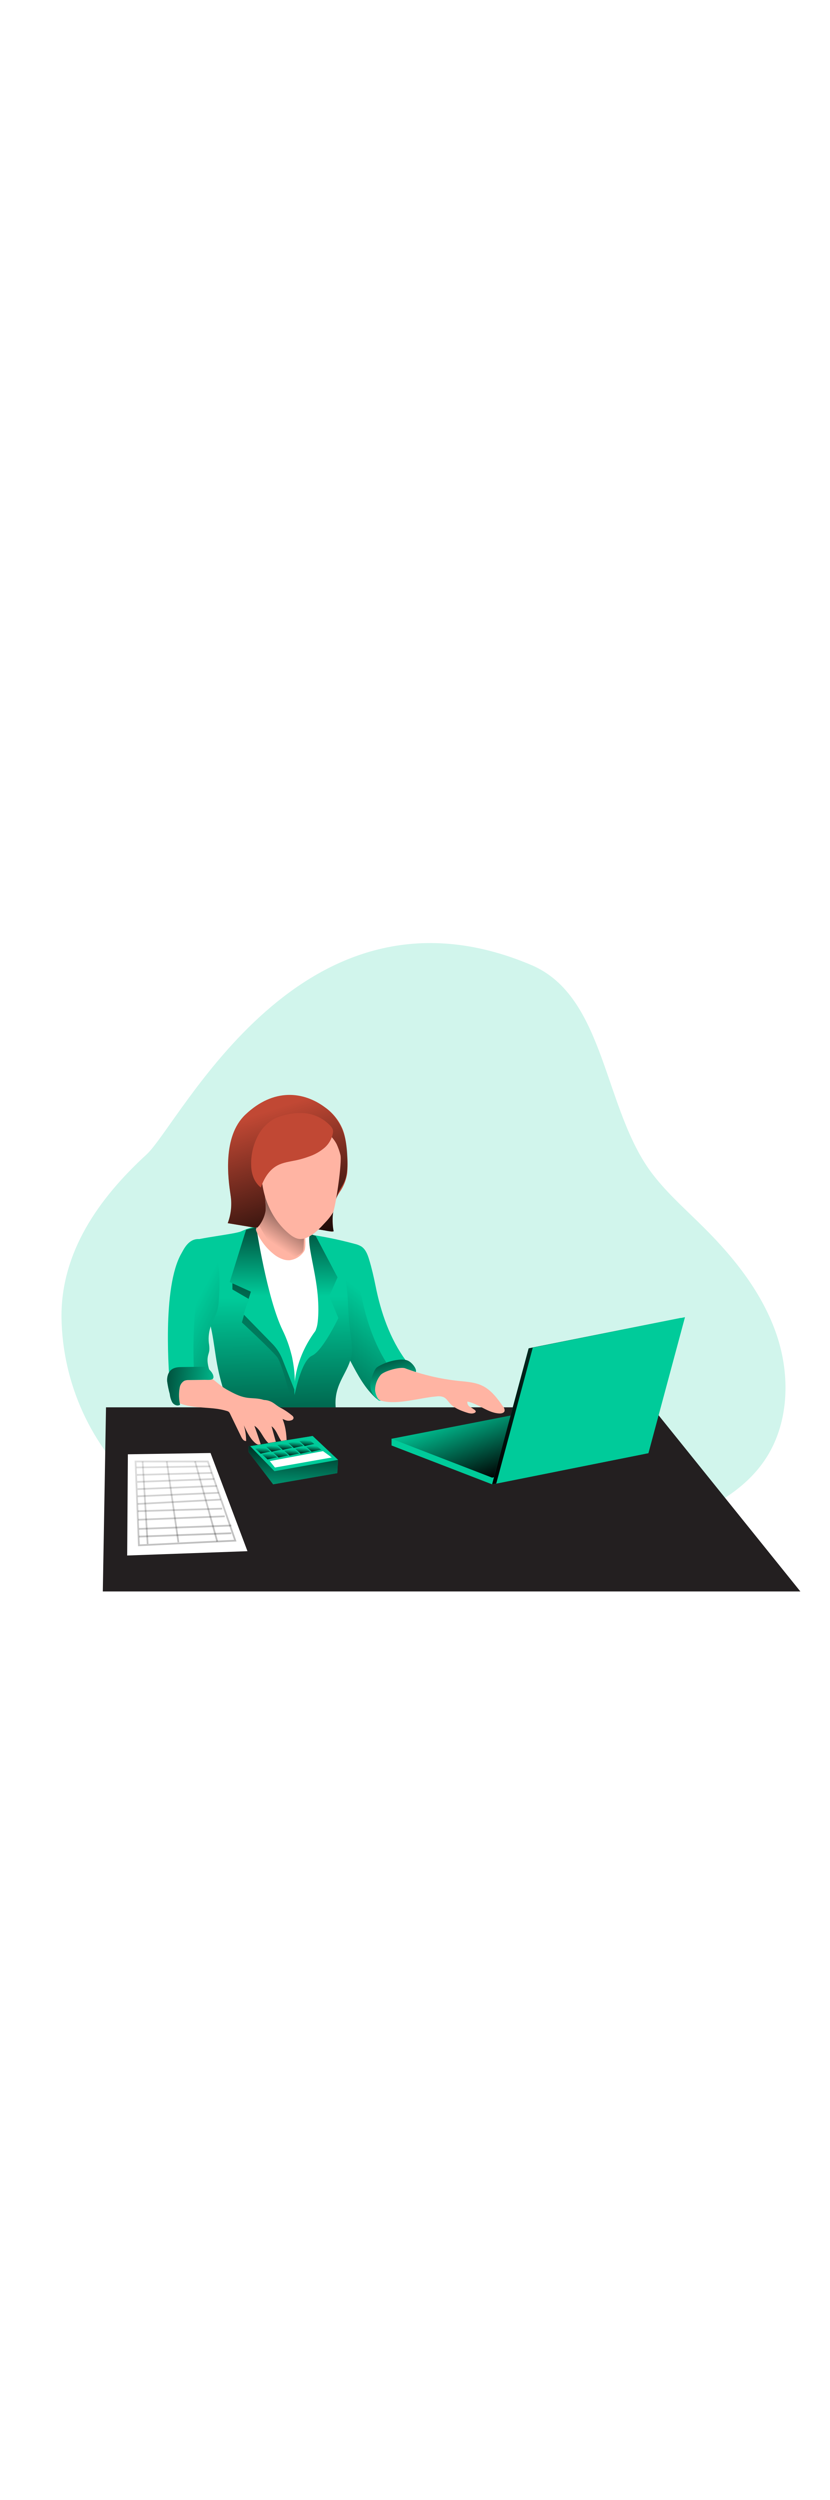 <svg id="_0374_accountant" xmlns="http://www.w3.org/2000/svg" xmlns:xlink="http://www.w3.org/1999/xlink" viewBox="0 0 500 500" data-imageid="accountant-96" imageName="Accountant" class="illustrations_image" style="width: 166px;"><defs><style>.cls-1_accountant-96{fill:url(#linear-gradient);}.cls-1_accountant-96,.cls-2_accountant-96,.cls-3_accountant-96,.cls-4_accountant-96,.cls-5_accountant-96,.cls-6_accountant-96,.cls-7_accountant-96,.cls-8_accountant-96,.cls-9_accountant-96,.cls-10_accountant-96,.cls-11_accountant-96,.cls-12_accountant-96,.cls-13_accountant-96,.cls-14_accountant-96,.cls-15_accountant-96,.cls-16_accountant-96,.cls-17_accountant-96,.cls-18_accountant-96,.cls-19_accountant-96,.cls-20_accountant-96,.cls-21_accountant-96,.cls-22_accountant-96,.cls-23_accountant-96,.cls-24_accountant-96,.cls-25_accountant-96,.cls-26_accountant-96,.cls-27_accountant-96,.cls-28_accountant-96,.cls-29_accountant-96,.cls-30_accountant-96,.cls-31_accountant-96,.cls-32_accountant-96,.cls-33_accountant-96,.cls-34_accountant-96,.cls-35_accountant-96,.cls-36_accountant-96,.cls-37_accountant-96,.cls-38_accountant-96,.cls-39_accountant-96,.cls-40_accountant-96,.cls-41_accountant-96,.cls-42_accountant-96,.cls-43_accountant-96,.cls-44_accountant-96{stroke-width:0px;}.cls-2_accountant-96{isolation:isolate;opacity:.18;}.cls-2_accountant-96,.cls-44_accountant-96{fill:#68e1fd;}.cls-3_accountant-96{fill:url(#linear-gradient-38-accountant-96);}.cls-4_accountant-96{fill:url(#linear-gradient-33-accountant-96);}.cls-5_accountant-96{fill:url(#linear-gradient-29-accountant-96);}.cls-6_accountant-96{fill:url(#linear-gradient-32-accountant-96);}.cls-7_accountant-96{fill:url(#linear-gradient-30-accountant-96);}.cls-8_accountant-96{fill:url(#linear-gradient-31-accountant-96);}.cls-9_accountant-96{fill:url(#linear-gradient-36-accountant-96);}.cls-10_accountant-96{fill:url(#linear-gradient-34-accountant-96);}.cls-11_accountant-96{fill:url(#linear-gradient-37-accountant-96);}.cls-12_accountant-96{fill:url(#linear-gradient-35-accountant-96);}.cls-13_accountant-96{fill:url(#linear-gradient-28-accountant-96);}.cls-14_accountant-96{fill:url(#linear-gradient-25-accountant-96);}.cls-15_accountant-96{fill:url(#linear-gradient-11-accountant-96);}.cls-16_accountant-96{fill:url(#linear-gradient-12-accountant-96);}.cls-17_accountant-96{fill:url(#linear-gradient-13-accountant-96);}.cls-18_accountant-96{fill:url(#linear-gradient-10-accountant-96);}.cls-19_accountant-96{fill:url(#linear-gradient-17-accountant-96);}.cls-20_accountant-96{fill:url(#linear-gradient-16-accountant-96);}.cls-21_accountant-96{fill:url(#linear-gradient-19-accountant-96);}.cls-22_accountant-96{fill:url(#linear-gradient-15-accountant-96);}.cls-23_accountant-96{fill:url(#linear-gradient-23-accountant-96);}.cls-24_accountant-96{fill:url(#linear-gradient-21-accountant-96);}.cls-25_accountant-96{fill:url(#linear-gradient-18-accountant-96);}.cls-26_accountant-96{fill:url(#linear-gradient-14-accountant-96);}.cls-27_accountant-96{fill:url(#linear-gradient-22-accountant-96);}.cls-28_accountant-96{fill:url(#linear-gradient-20-accountant-96);}.cls-29_accountant-96{fill:url(#linear-gradient-27-accountant-96);}.cls-30_accountant-96{fill:url(#linear-gradient-24-accountant-96);}.cls-31_accountant-96{fill:url(#linear-gradient-26-accountant-96);}.cls-45_accountant-96{opacity:.33;}.cls-32_accountant-96{fill:url(#linear-gradient-4-accountant-96);}.cls-33_accountant-96{fill:url(#linear-gradient-2-accountant-96);}.cls-34_accountant-96{fill:url(#linear-gradient-3-accountant-96);}.cls-35_accountant-96{fill:url(#linear-gradient-8-accountant-96);}.cls-36_accountant-96{fill:url(#linear-gradient-9-accountant-96);}.cls-37_accountant-96{fill:url(#linear-gradient-7-accountant-96);}.cls-38_accountant-96{fill:url(#linear-gradient-5-accountant-96);}.cls-39_accountant-96{fill:url(#linear-gradient-6-accountant-96);}.cls-40_accountant-96{fill:#231f20;}.cls-41_accountant-96{fill:#c14834;}.cls-42_accountant-96{fill:#fff;}.cls-43_accountant-96{fill:#ffb4a3;}</style><linearGradient id="linear-gradient-accountant-96" x1="260.49" y1="307.48" x2="271.94" y2="454.38" gradientUnits="userSpaceOnUse"><stop offset="0" stop-color="#000"/><stop offset="1" stop-color="#000" stop-opacity="0"/></linearGradient><linearGradient id="linear-gradient-2-accountant-96" x1="788.41" y1="2987.1" x2="772.07" y2="3030.65" gradientTransform="translate(-471 3367.76) scale(1 -1)" xlink:href="#linear-gradient-accountant-96"/><linearGradient id="linear-gradient-3-accountant-96" x1="767.43" y1="3026.74" x2="881.15" y2="3026.74" gradientTransform="translate(-471 3367.76) scale(1 -1)" xlink:href="#linear-gradient-accountant-96"/><linearGradient id="linear-gradient-4-accountant-96" x1="147.23" y1="374.78" x2="221.51" y2="278.02" xlink:href="#linear-gradient-accountant-96"/><linearGradient id="linear-gradient-5-accountant-96" x1="229.67" y1="301.48" x2="239.01" y2="335.58" xlink:href="#linear-gradient-accountant-96"/><linearGradient id="linear-gradient-6-accountant-96" x1="164.64" y1="415.42" x2="162.69" y2="278.58" xlink:href="#linear-gradient-accountant-96"/><linearGradient id="linear-gradient-7-accountant-96" x1="177.52" y1="226.76" x2="153.63" y2="331.88" xlink:href="#linear-gradient-accountant-96"/><linearGradient id="linear-gradient-8-accountant-96" x1="227.41" y1="345.04" x2="115.77" y2="286.4" xlink:href="#linear-gradient-accountant-96"/><linearGradient id="linear-gradient-9-accountant-96" x1="158.57" y1="210.61" x2="158.13" y2="277.5" xlink:href="#linear-gradient-accountant-96"/><linearGradient id="linear-gradient-10-accountant-96" x1="191.22" y1="210.82" x2="190.79" y2="277.72" xlink:href="#linear-gradient-accountant-96"/><linearGradient id="linear-gradient-11-accountant-96" x1="667.19" y1="3109.17" x2="638.22" y2="3199.66" gradientTransform="translate(-478.88 3366.58) scale(1 -1)" xlink:href="#linear-gradient-accountant-96"/><linearGradient id="linear-gradient-12-accountant-96" x1="663.76" y1="3154.05" x2="642.23" y2="3121.31" gradientTransform="translate(-478.88 3366.58) scale(1 -1)" xlink:href="#linear-gradient-accountant-96"/><linearGradient id="linear-gradient-13-accountant-96" x1="77.03" y1="327.88" x2="134.05" y2="334.07" xlink:href="#linear-gradient-accountant-96"/><linearGradient id="linear-gradient-14-accountant-96" x1="121.15" y1="463.75" x2="87.92" y2="317.14" xlink:href="#linear-gradient-accountant-96"/><linearGradient id="linear-gradient-15-accountant-96" x1="121.05" y1="463.77" x2="87.82" y2="317.16" gradientTransform="translate(15.42 -3.78) rotate(2.09)" xlink:href="#linear-gradient-accountant-96"/><linearGradient id="linear-gradient-16-accountant-96" x1="122.05" y1="463.54" x2="88.82" y2="316.93" gradientTransform="translate(15.25 -3.78) rotate(2.09)" xlink:href="#linear-gradient-accountant-96"/><linearGradient id="linear-gradient-17-accountant-96" x1="121.2" y1="463.73" x2="87.97" y2="317.13" gradientTransform="translate(16.33 -4) rotate(2.26)" xlink:href="#linear-gradient-accountant-96"/><linearGradient id="linear-gradient-18-accountant-96" x1="121.4" y1="463.69" x2="88.17" y2="317.08" gradientTransform="translate(12.27 -3.08) rotate(1.72)" xlink:href="#linear-gradient-accountant-96"/><linearGradient id="linear-gradient-19-accountant-96" x1="121.95" y1="463.56" x2="88.72" y2="316.96" gradientTransform="translate(21.28 -5.12) rotate(3.02)" xlink:href="#linear-gradient-accountant-96"/><linearGradient id="linear-gradient-20-accountant-96" x1="122.32" y1="463.48" x2="89.09" y2="316.87" gradientTransform="translate(17.28 -4.27) rotate(2.48)" xlink:href="#linear-gradient-accountant-96"/><linearGradient id="linear-gradient-21-accountant-96" x1="122.73" y1="463.39" x2="89.5" y2="316.78" gradientTransform="translate(15.6 -3.91) rotate(2.26)" xlink:href="#linear-gradient-accountant-96"/><linearGradient id="linear-gradient-22-accountant-96" x1="122.87" y1="463.36" x2="89.64" y2="316.75" gradientTransform="translate(14.69 -3.71) rotate(2.15)" xlink:href="#linear-gradient-accountant-96"/><linearGradient id="linear-gradient-23-accountant-96" x1="122.86" y1="463.36" x2="89.63" y2="316.75" gradientTransform="translate(10.16 -2.63) rotate(1.51)" xlink:href="#linear-gradient-accountant-96"/><linearGradient id="linear-gradient-24-accountant-96" x1="123.13" y1="463.3" x2="89.9" y2="316.69" gradientTransform="translate(5.74 -1.53) rotate(.86)" xlink:href="#linear-gradient-accountant-96"/><linearGradient id="linear-gradient-25-accountant-96" x1="102.31" y1="468.02" x2="69.08" y2="321.41" gradientTransform="translate(24.62 -4.57) rotate(3.49)" xlink:href="#linear-gradient-accountant-96"/><linearGradient id="linear-gradient-26-accountant-96" x1="118.18" y1="464.42" x2="84.95" y2="317.81" gradientTransform="translate(58.13 -10.7) rotate(8.17)" xlink:href="#linear-gradient-accountant-96"/><linearGradient id="linear-gradient-27-accountant-96" x1="137.44" y1="460.05" x2="104.21" y2="313.45" gradientTransform="translate(111.55 -18.57) rotate(15.47)" xlink:href="#linear-gradient-accountant-96"/><linearGradient id="linear-gradient-28-accountant-96" x1="648.07" y1="3009.7" x2="646.85" y2="2963.04" gradientTransform="translate(-471 3367.76) scale(1 -1)" xlink:href="#linear-gradient-accountant-96"/><linearGradient id="linear-gradient-29-accountant-96" x1="633.17" y1="2990.88" x2="633.51" y2="2995.2" gradientTransform="translate(-471 3367.76) scale(1 -1)" xlink:href="#linear-gradient-accountant-96"/><linearGradient id="linear-gradient-30-accountant-96" x1="629.04" y1="2994.34" x2="629.37" y2="2998.65" gradientTransform="translate(-471 3367.76) scale(1 -1)" xlink:href="#linear-gradient-accountant-96"/><linearGradient id="linear-gradient-31-accountant-96" x1="639.81" y1="2992.04" x2="640.15" y2="2996.35" gradientTransform="translate(-471 3367.76) scale(1 -1)" xlink:href="#linear-gradient-accountant-96"/><linearGradient id="linear-gradient-32-accountant-96" x1="635.68" y1="2995.49" x2="636.02" y2="2999.82" gradientTransform="translate(-471 3367.76) scale(1 -1)" xlink:href="#linear-gradient-accountant-96"/><linearGradient id="linear-gradient-33-accountant-96" x1="646.46" y1="2993.19" x2="646.79" y2="2997.5" gradientTransform="translate(-471 3367.76) scale(1 -1)" xlink:href="#linear-gradient-accountant-96"/><linearGradient id="linear-gradient-34-accountant-96" x1="642.33" y1="2996.65" x2="642.67" y2="3000.97" gradientTransform="translate(-471 3367.76) scale(1 -1)" xlink:href="#linear-gradient-accountant-96"/><linearGradient id="linear-gradient-35-accountant-96" x1="653.1" y1="2994.34" x2="653.44" y2="2998.65" gradientTransform="translate(-471 3367.76) scale(1 -1)" xlink:href="#linear-gradient-accountant-96"/><linearGradient id="linear-gradient-36-accountant-96" x1="648.98" y1="2997.81" x2="649.3" y2="3002.12" gradientTransform="translate(-471 3367.76) scale(1 -1)" xlink:href="#linear-gradient-accountant-96"/><linearGradient id="linear-gradient-37-accountant-96" x1="659.74" y1="2995.49" x2="660.08" y2="2999.82" gradientTransform="translate(-471 3367.76) scale(1 -1)" xlink:href="#linear-gradient-accountant-96"/><linearGradient id="linear-gradient-38-accountant-96" x1="655.62" y1="2998.96" x2="655.95" y2="3003.27" gradientTransform="translate(-471 3367.76) scale(1 -1)" xlink:href="#linear-gradient-accountant-96"/></defs><path id="background_accountant-96" class="cls-2_accountant-96 targetColor" d="M84.39,394.61c-29.6-26.53-46.76-64.22-47.35-103.97-.36-39.24,22.3-71.66,51.18-98.13,20.57-18.93,93.45-172.75,231.81-114.21,45.18,19.12,43.28,87.58,73.41,126.4,9.04,11.67,20.25,21.46,30.71,31.91,18.58,18.51,35.33,39.71,43.74,64.58,8.41,24.87,7.43,53.92-7.34,75.59-12.59,18.48-33.42,29.58-54.35,37.4-53.54,19.98-111.88,22.82-168.98,21.02-52.1-1.64-113.77-6-152.84-40.59Z" style="fill: rgb(0, 203, 154);"/><g id="table_accountant-96"><polygon class="cls-40_accountant-96" points="61.93 455.68 482.15 455.68 392.9 344.76 63.86 344.76 61.93 455.68"/><path class="cls-1_accountant-96" d="M482.15,455.68H61.93l1.93-110.91h76.23c.81.5,1.7.87,2.62,1.11,13.18,4.4,27.49,3.2,41.32,1.88,2.75-.26,5.56-.57,7.91-1.96,1.94-1.14,10.52,1.61,10.29-.65-.01-.13-.02-.25-.03-.38h190.7l89.25,110.91Z"/></g><g id="laptop_accountant-96"><polygon class="cls-44_accountant-96 targetColor" points="235.87 367.75 296.43 391.15 388.12 372.81 328.84 349.61 235.87 363.71 235.87 367.75" style="fill: rgb(0, 203, 154);"/><polygon class="cls-44_accountant-96 targetColor" points="235.87 363.71 296.43 387.12 388.12 368.78 328.84 345.57 235.87 363.71" style="fill: rgb(0, 203, 154);"/><polygon class="cls-33_accountant-96" points="235.87 363.71 296.43 387.12 388.12 368.78 328.84 345.57 235.87 363.71"/><polygon class="cls-44_accountant-96 targetColor" points="296.43 391.16 388.12 372.81 410.15 290.88 318.47 309.22 296.43 391.16" style="fill: rgb(0, 203, 154);"/><polygon class="cls-34_accountant-96" points="296.43 391.16 388.12 372.81 410.15 290.88 318.47 309.22 296.43 391.16"/><polygon class="cls-44_accountant-96 targetColor" points="298.93 390.74 390.62 372.39 412.64 290.46 320.96 308.8 298.93 390.74" style="fill: rgb(0, 203, 154);"/></g><g id="character_accountant-96"><path class="cls-44_accountant-96 targetColor" d="M245.58,319.01c-.11.49-.33.95-.64,1.34-4.7,6.87-9.72,13.49-15.07,19.87-.18.25-.42.45-.7.58-.58.09-1.16-.11-1.55-.55-.27-.23-.53-.44-.79-.69-6.87-5.96-11.29-14.28-15.56-22.36-1.86-3.52-3.7-7.05-5.57-10.56-1.66-2.94-3.07-6.02-4.22-9.19-1.68-5.05-2.06-10.41-2.42-15.72-.75-10.71-3.86-22.19-7.82-32.69-1.05-2.81-2.17-5.55-3.32-8.17,8.67,1.32,17.26,3.13,25.73,5.42,1.42.31,2.79.84,4.04,1.58,2.56,1.69,3.75,4.82,4.65,7.77,1.6,5.24,2.81,10.57,3.9,15.95,3.15,15.9,8.67,31.99,18.41,45.18.58.61.91,1.41.93,2.25Z" style="fill: rgb(0, 203, 154);"/><path class="cls-32_accountant-96" d="M237.08,325.06c-.1.49-.32.95-.63,1.34-3.07,4.52-6.29,8.9-9.65,13.15-6.87-5.96-11.29-14.28-15.56-22.36-1.86-3.52-3.7-7.05-5.57-10.56-1.66-2.94-3.07-6.02-4.22-9.19-1.68-5.05-2.06-10.41-2.42-15.72-.75-10.71-3.86-22.19-7.82-32.69,4.98,1.04,10.02,2.26,13.94,3.31,1.42.31,2.78.85,4.03,1.58,2.58,1.71,3.77,4.82,4.68,7.77,1.56,5.25,2.85,10.57,3.87,15.95,3.17,15.91,8.7,32,18.42,45.18.58.61.91,1.41.93,2.25Z"/><path class="cls-44_accountant-96 targetColor" d="M245.97,316.78c-1.81-.91-3.95-.89-5.96-.66-4.06.47-8.02,1.73-11.6,3.69-.6.33-1.2.68-1.68,1.17-.62.62-1.02,1.42-1.4,2.21-1.34,2.84-2.42,5.92-2.21,9.06s1.97,6.33,4.91,7.45c.46.18.97.3,1.46.22.52-.08.98-.39,1.41-.7,3.29-2.4,5.81-5.78,9.28-7.91,2.18-1.34,4.66-2.13,6.81-3.51,1.83-1.18,4.19-3.36,3.5-5.75-.57-1.98-2.7-4.36-4.52-5.27Z" style="fill: rgb(0, 203, 154);"/><path class="cls-38_accountant-96" d="M245.97,316.78c-1.81-.91-3.95-.89-5.96-.66-4.06.47-8.02,1.73-11.6,3.69-.6.33-1.2.68-1.68,1.17-.62.62-1.02,1.42-1.4,2.21-1.34,2.84-2.42,5.92-2.21,9.06s1.97,6.33,4.91,7.45c.46.18.97.3,1.46.22.52-.08.98-.39,1.41-.7,3.29-2.4,5.81-5.78,9.28-7.91,2.18-1.34,4.66-2.13,6.81-3.51,1.83-1.18,4.19-3.36,3.5-5.75-.57-1.98-2.7-4.36-4.52-5.27Z"/><path class="cls-44_accountant-96 targetColor" d="M211.77,312.5c-1,10.79-10.87,17.38-9.57,32.27h-62.11c-.2-.11-.39-.24-.57-.37-.05-.03-.1-.06-.14-.1-.19-.14-.38-.29-.56-.44-1.04-1.16-1.81-2.54-2.26-4.03-2.49-6.81-4.42-13.81-5.75-20.94-1.19-6.49-1.9-13.07-3.17-19.55-1.37-6.99-3.37-13.84-6-20.47-1.51-3.81-3.25-7.61-3.78-11.69-.96-7.23-7.91-18.18-1.99-22.51,2.42-1.78,25.6-4.23,29.37-5.9,1.92-.89,3.9-1.64,5.92-2.26,4.05-1.03,8.24-1.45,12.42-1.23,3.95-.02,7.89.36,11.77,1.13,3.61.79,6.78,2.83,10.23,3.63,7.06,1.54,13.17,5.9,16.94,12.05,3.99,6.42,5.65,14.02,6.48,21.53.82,7.51.73,15.11,1.59,22.59.61,5.42,1.69,10.85,1.18,16.29Z" style="fill: rgb(0, 203, 154);"/><path class="cls-39_accountant-96" d="M211.77,312.5c-1,10.79-10.87,17.38-9.57,32.27h-62.11c-.2-.11-.39-.24-.57-.37-.05-.03-.1-.06-.14-.1-.19-.14-.38-.29-.56-.44-1.04-1.16-1.81-2.54-2.26-4.03-2.49-6.81-4.42-13.81-5.75-20.94-1.19-6.49-1.9-13.07-3.17-19.55-1.37-6.99-3.37-13.84-6-20.47-1.51-3.81-3.25-7.61-3.78-11.69-.96-7.23-7.91-18.18-1.99-22.51,2.42-1.78,25.6-4.23,29.37-5.9,1.92-.89,3.9-1.64,5.92-2.26,4.05-1.03,8.24-1.45,12.42-1.23,3.95-.02,7.89.36,11.77,1.13,3.61.79,6.78,2.83,10.23,3.63,7.06,1.54,13.17,5.9,16.94,12.05,3.99,6.42,5.65,14.02,6.48,21.53.82,7.51.73,15.11,1.59,22.59.61,5.42,1.69,10.85,1.18,16.29Z"/><path class="cls-37_accountant-96" d="M140.01,270.05v3.7l9.76,5.69-4.05,14.19s18.41,17.1,21.34,21.01c2.93,3.91,9.35,28.99,8.99,30.13s2.15.8,2.15.8l-.36-16.29-21.63-59.23h-16.19Z"/><path class="cls-44_accountant-96 targetColor" d="M131.79,280.72c-.1,2.23-.48,4.44-1.13,6.57-.88,2.7-2.41,5.14-3.39,7.79-1.36,3.45-1.87,7.18-1.47,10.87.28,1.52.38,3.07.28,4.61-.15,1.13-.56,2.16-.81,3.25-.82,3.75.45,7.6,1.72,11.23-3.42,1.07-6.71,2.49-9.84,4.24l-.85.53c-3.38,2.06-5.87,5.3-7.01,9.09-.33,1.32-.69,2.97-2.01,3.26-.63.09-1.27-.07-1.78-.44-2.26-1.49-2.73-4.52-2.96-7.23-.78-9.36-5.08-62.01,6.78-82.51,1.36-2.35,4.22-8.92,10.58-8.57,4.94.27,7.97,3.51,9.8,8.17,3.15,8.11,2.67,20.52,2.09,29.14Z" style="fill: rgb(0, 203, 154);"/><path class="cls-35_accountant-96" d="M131.79,280.72c-.1,2.23-.48,4.44-1.13,6.57-.88,2.7-2.41,5.14-3.39,7.79-1.36,3.45-1.87,7.18-1.47,10.87.28,1.52.38,3.07.28,4.61-.15,1.13-.56,2.16-.81,3.25-.82,3.75.45,7.6,1.72,11.23-3.42,1.07-6.71,2.49-9.84,4.24-1.13-19.28-1.67-54.91,7.6-70.93.87-1.5,2.35-4.72,4.96-6.78,3.14,8.12,2.65,20.53,2.08,29.15Z"/><path class="cls-42_accountant-96" d="M154.37,236.27c.32,2.32.5,4.66.54,7,.99,21.18,8.15,41.6,17.05,60.83,1.66,3.24,2.97,6.65,3.91,10.17.48,2.45.75,4.94.82,7.43l.87,14.93c-.46-7.47.95-14.94,4.09-21.74,2.6-5.65,6.34-10.64,8.49-16.42,3.9-10.44,2.26-22.05.16-32.99-1.47-7.8-4.22-17.22-3.5-25.14.33-.08-18.14-5.9-27.59-6.61-1.99-.24-3.92.77-4.85,2.54Z"/><path class="cls-44_accountant-96 targetColor" d="M148.25,237.78l-9.86,31.53,12.74,5.78-4.33,13.73,17.36,17.78c2.57,2.64,4.59,5.76,5.94,9.18l7.23,18.34s2.33-16.48-7.06-35.76-15.9-62.12-15.9-62.12l-6.12,1.52Z" style="fill: rgb(0, 203, 154);"/><path class="cls-36_accountant-96" d="M148.25,237.78l-9.86,31.53,12.74,5.78-4.33,13.73,17.36,17.78c2.57,2.64,4.59,5.76,5.94,9.18l7.23,18.34s2.33-16.48-7.06-35.76-15.9-62.12-15.9-62.12l-6.12,1.52Z"/><path class="cls-44_accountant-96 targetColor" d="M186.81,240.38l3.39,1.13,13.14,24.95s-5.3,12.29-5.3,11.29,5.78,13.26,5.78,13.26c0,0-9.39,19.75-15.88,22.65-6.49,2.89-10.49,23.62-10.49,23.62,0,0-2.42-18.48,12.72-38.79.88-1.13,2.59-9.89.9-24.35-1.68-14.46-6.44-29.47-4.26-33.76Z" style="fill: rgb(0, 203, 154);"/><path class="cls-18_accountant-96" d="M186.81,240.38l3.39,1.13,13.14,24.95s-5.3,12.29-5.3,11.29,5.78,13.26,5.78,13.26c0,0-9.39,19.75-15.88,22.65-6.49,2.89-10.49,23.62-10.49,23.62,0,0-2.42-18.48,12.72-38.79.88-1.13,2.59-9.89.9-24.35-1.68-14.46-6.44-29.47-4.26-33.76Z"/><path class="cls-41_accountant-96" d="M138.88,216.75c-1.4-9.28-5.07-35.01,8.89-48.27,17.18-16.35,35.24-13.9,47.89-4.52,4.73,3.3,8.43,7.86,10.68,13.17,1.98,4.98,2.44,10.4,2.72,15.71.38,3.62.4,7.27.07,10.89-.5,3.52-1.71,6.9-3.56,9.94-.66,1.07-1.39,2.09-2.02,3.19-1.75,3.18-2.78,6.7-3.03,10.32-.25,3.61-.18,7.24.2,10.84.06.6.43.61-.21.86-.52.08-1.06.04-1.57-.1-.96-.15-1.9-.42-2.85-.55-3.03-.42-6.04-.87-9.04-1.32l-34.05-.44-15.81-2.64c2.04-5.44,2.62-11.33,1.68-17.07Z"/><path class="cls-15_accountant-96" d="M138.88,216.75c-1.4-9.28-5.07-35.01,8.89-48.27,17.18-16.35,35.24-13.9,47.89-4.52,6.57,5.01,11.06,12.28,12.58,20.41.68,3.37,1.03,6.8,1.06,10.23.08,4.24,0,9.4-1.52,13.38-.97,2.64-2.71,4.92-3.93,7.47-1.58,3.7-2.61,7.6-3.08,11.59-.64,3.89-.56,7.86.26,11.71-2.43.3-5.48-.6-7.91-.96-2.02-.28-4.04-.59-6.07-.89l-34.05-.44-15.81-2.64c2.05-5.44,2.63-11.33,1.69-17.07Z"/><path class="cls-43_accountant-96" d="M183.2,250.73c-1.98,3.02-5.2,5.01-8.79,5.43-.26.02-.52.02-.78,0-.91-.01-1.81-.14-2.68-.4-2.38-.74-4.58-1.97-6.46-3.6-4.32-3.54-7.73-8.08-9.93-13.21-.21-.44-.35-.92-.4-1.41,0-.3.87-.88,2.01-2.32,1.83-2.41,3.1-5.2,3.72-8.17.53-2.19-.27-7.6-.35-10.59,0-1.26,0-2.1.38-2.11.89.07,1.74.41,2.44.97,4.06,2.8,7.45,6.46,9.93,10.73l.55,1.01c1.33,2.33,2.31,4.83,2.93,7.44.52,2.77,3.24,1.43,6.42,2.26.43.11.78.85,1.06,1.92.9,3.47,1.06,10.49-.06,12.05Z"/><path class="cls-16_accountant-96" d="M183.25,238.7v1.13c-.11,2.71-.2,5.42-.32,8.13-.06,1.45-.21,3.09-1.38,3.92-2.49,1.67-5.14,3.09-7.91,4.25-.5.26-1.08.34-1.64.23-.36-.18-.71-.39-1.04-.62-4.65-3.39-11.71-14.48-14.77-20.54,1.83-2.41,3.1-5.2,3.72-8.17.53-2.19-.27-7.6-.35-10.59,2.07,1.56,7.82,5.91,12.75,9.59,3.48,2.61,6.55,4.89,7.62,5.65.73.45,1.39,1.01,1.97,1.65,1.05,1.59,1.53,3.49,1.34,5.39Z"/><path class="cls-43_accountant-96" d="M163.79,341.6c1.42.78,2.65,1.87,4.02,2.76.67.43,1.37.8,2.04,1.13,2.15,1.21,4.18,2.62,6.08,4.2.49.32.82.83.93,1.4-.05.56-.39,1.06-.89,1.31-1.34.6-2.88.6-4.22,0-1.32-.6-2.73-1.02-4.17-1.23h-1.72c-.62-.13-1.21-.36-1.74-.7-2.65-1.75-4.85-4.1-6.42-6.86-.56-.71-.9-1.56-1.01-2.46,0-.89.89-.79,1.62-.82,1.91-.07,3.8.37,5.48,1.28Z"/><path class="cls-43_accountant-96" d="M244.1,321.27c10.36,3.88,21.17,6.43,32.17,7.58,4.9.51,9.97.78,14.4,2.96,5.33,2.63,9.04,7.67,12.42,12.54.68.72,1,1.71.86,2.69-.37,1.13-1.86,1.48-3.08,1.43-6.9-.26-12.53-5.82-19.29-7.19-.22,1.24.35,2.48,1.43,3.12,1.07.6,2.09,1.27,3.07,2,.33.3.63.76.46,1.13-.11.22-.29.39-.51.5-1.56.88-3.5.36-5.2-.21-3.61-1.21-7.32-2.67-9.87-5.51-1.13-1.31-2.12-2.94-3.72-3.68-1.39-.52-2.89-.66-4.36-.42-10.05.79-22.88,5.09-32.69,2.73-.65-.12-1.27-.36-1.82-.72-1.24-.91-2.5-4.52-2.42-6.1.07-3.27,1.27-6.41,3.39-8.9,2.19-2.38,11.7-5.04,14.75-3.98"/><path class="cls-43_accountant-96" d="M137.28,334.43c3.39,1.86,6.96,3.74,10.81,4.43,3.12.56,6.35.32,9.42,1.06,5.3,1.29,9.6,5.46,12.01,10.36,2.41,4.9,3.12,10.53,3.19,15.95,0,.47-.12,1.13-.59,1.13-.24,0-.46-.08-.64-.24-3.7-2.64-4.22-8.28-7.91-10.97l2.62,9.48c.24.87.34,2.06-.5,2.39-.34.12-.71.12-1.05,0-2.72-.79-4.52-3.28-6.03-5.65s-2.93-5.04-5.36-6.46c1.37,3.76,2.66,7.53,3.87,11.29-1.26.53-2.68-.3-3.69-1.23-3.03-2.8-4.82-6.65-6.54-10.4.91,3.08,1.38,6.27,1.38,9.48-1.4.17-2.37-1.31-2.99-2.59l-6.68-13.79c-.18-.42-.43-.8-.75-1.13-.39-.3-.84-.51-1.32-.62-8.55-2.62-17.68-1.24-26.24-3.86-1.23-.32-2.41-.81-3.5-1.45-1.92-1.24-2.58-7.49-2.58-9.77.02-2.33,1.2-4.51,3.15-5.79,2.35-1.51,5.23-1.41,7.91-1.51,2.26-.08,6.54-1.05,8.52.14,5.27,3.16,8.1,6.86,13.5,9.76Z"/><path class="cls-44_accountant-96 targetColor" d="M128.36,325.23c-.43-1.01-1.04-1.93-1.82-2.7-.56-.73-1.26-1.33-2.06-1.78-.99-.38-2.06-.53-3.12-.43l-11.43.18c-2.26,0-4.71.12-6.55,1.48-2.11,1.56-2.85,4.45-2.69,7.07.36,2.61.89,5.2,1.59,7.74.18,1.79.71,3.52,1.57,5.09,1.01,1.47,3.17,2.36,4.62,1.32-.76-3.37-.84-6.85-.24-10.24.25-1.77,1.3-3.33,2.85-4.22.89-.33,1.84-.47,2.79-.42l9.59-.12c2.27-.03,6.16.7,4.89-2.96Z" style="fill: rgb(0, 203, 154);"/><path class="cls-17_accountant-96" d="M128.36,325.23c-.43-1.01-1.04-1.93-1.82-2.7-.56-.73-1.26-1.33-2.06-1.78-.99-.38-2.06-.53-3.12-.43l-11.43.18c-2.26,0-4.71.12-6.55,1.48-2.11,1.56-2.85,4.45-2.69,7.07.36,2.61.89,5.2,1.59,7.74.18,1.79.71,3.52,1.57,5.09,1.01,1.47,3.17,2.36,4.62,1.32-.76-3.37-.84-6.85-.24-10.24.25-1.77,1.3-3.33,2.85-4.22.89-.33,1.84-.47,2.79-.42l9.59-.12c2.27-.03,6.16.7,4.89-2.96Z"/><path class="cls-43_accountant-96" d="M200.53,227.53c-1.35,2.17-2.93,4.18-4.72,6-3.12,3.39-6.36,6.9-10.56,8.82-1.37.67-2.87,1.02-4.39,1.03-2.63-.09-4.98-1.66-6.99-3.39-12.73-10.7-18.31-28.62-15.81-45.08.46-3.98,1.81-7.81,3.95-11.19,3.63-5.25,9.97-8.13,16.31-8.88,4.79-.64,9.66,0,14.12,1.86,4.45,1.89,8.11,5.26,10.36,9.54.95,2.07,1.71,4.22,2.26,6.43,1.15,3.98-2.98,32.25-4.52,34.86Z"/><path class="cls-41_accountant-96" d="M195.8,188.14c-2.9,2.54-6.29,4.46-9.96,5.65-2.37.87-4.8,1.58-7.26,2.11-3.94.85-8.05,1.29-11.59,3.22-4.95,2.69-8.03,7.91-9.85,13.25-1.86-1.51-3.33-3.45-4.28-5.65-.98-2.4-1.5-4.96-1.54-7.54-.23-5.79.95-11.54,3.44-16.77,2.15-4.76,5.73-8.73,10.24-11.35,2.52-1.27,5.21-2.18,7.99-2.68,3.77-.88,7.67-1.12,11.52-.71,5.41.74,10.42,3.27,14.22,7.19,2.1,2.18,2.26,3.39,1.46,6.22-.8,2.71-2.32,5.14-4.39,7.06Z"/></g><g id="paper_accountant-96"><polygon class="cls-42_accountant-96" points="126.82 372.28 149.07 431.42 76.62 434.03 77.03 373.06 126.82 372.28"/><g class="cls-45_accountant-96"><path class="cls-26_accountant-96" d="M83.16,428.45l-2.07-51.6h44.49l16.89,48.71-59.32,2.88ZM82.22,377.93l1.98,49.4,56.81-2.76-16.18-46.64h-42.61Z"/></g><g class="cls-45_accountant-96"><rect class="cls-22_accountant-96" x="83.66" y="421.09" width="55.69" height="1.07" transform="translate(-15.28 4.34) rotate(-2.09)"/></g><g class="cls-45_accountant-96"><rect class="cls-20_accountant-96" x="83.66" y="416.45" width="55.69" height="1.07" transform="translate(-15.11 4.34) rotate(-2.09)"/></g><g class="cls-45_accountant-96"><rect class="cls-19_accountant-96" x="83.28" y="410.91" width="52.14" height="1.04" transform="translate(-16.16 4.64) rotate(-2.26)"/></g><g class="cls-45_accountant-96"><rect class="cls-25_accountant-96" x="83" y="406.04" width="50.89" height="1.04" transform="translate(-12.17 3.44) rotate(-1.72)"/></g><g class="cls-45_accountant-96"><rect class="cls-21_accountant-96" x="82.84" y="401.14" width="50.16" height="1.04" transform="translate(-20.98 6.23) rotate(-3.02)"/></g><g class="cls-45_accountant-96"><rect class="cls-28_accountant-96" x="82.85" y="396.78" width="48.93" height="1.04" transform="translate(-17.08 5.01) rotate(-2.48)"/></g><g class="cls-45_accountant-96"><rect class="cls-24_accountant-96" x="82.86" y="392.56" width="47.87" height="1.04" transform="translate(-15.44 4.52) rotate(-2.26)"/></g><g class="cls-45_accountant-96"><rect class="cls-27_accountant-96" x="82.71" y="388.27" width="46.5" height="1.04" transform="translate(-14.54 4.26) rotate(-2.15)"/></g><g class="cls-45_accountant-96"><rect class="cls-23_accountant-96" x="82.44" y="384.35" width="45.25" height="1.04" transform="translate(-10.09 2.9) rotate(-1.51)"/></g><g class="cls-45_accountant-96"><rect class="cls-30_accountant-96" x="82.16" y="380.13" width="44.46" height="1.04" transform="translate(-5.71 1.61) rotate(-.86)"/></g><g class="cls-45_accountant-96"><rect class="cls-14_accountant-96" x="86.89" y="377.35" width="1.04" height="49.79" transform="translate(-24.3 6.06) rotate(-3.49)"/></g><g class="cls-45_accountant-96"><rect class="cls-31_accountant-96" x="103.44" y="377.04" width="1.04" height="49.28" transform="translate(-56.02 18.85) rotate(-8.17)"/></g><g class="cls-45_accountant-96"><rect class="cls-29_accountant-96" x="123.64" y="376.38" width="1.04" height="50.19" transform="translate(-102.56 47.64) rotate(-15.47)"/></g></g><g id="calculator_accountant-96"><polygon class="cls-44_accountant-96 targetColor" points="149.76 368.2 149.76 371.68 164.54 391.15 203.2 384.41 203.63 376.4 188.35 362.01 149.76 368.2" style="fill: rgb(0, 203, 154);"/><polygon class="cls-13_accountant-96" points="149.76 368.2 149.76 371.68 164.54 391.15 203.2 384.41 203.63 376.4 188.35 362.01 149.76 368.2"/><polygon class="cls-44_accountant-96 targetColor" points="165.34 383.23 203.63 376.4 188.35 362.01 150.73 368.16 165.34 383.23" style="fill: rgb(0, 203, 154);"/><polygon class="cls-42_accountant-96" points="162.51 377.15 165.63 381.03 199.85 374.97 194.57 371.14 162.51 377.15"/><polygon class="cls-5_accountant-96" points="161.18 376.16 157.9 373.17 163.45 372.12 166.89 374.9 161.18 376.16"/><polygon class="cls-7_accountant-96" points="157.05 372.7 153.76 369.7 159.33 368.65 162.75 371.44 157.05 372.7"/><polygon class="cls-8_accountant-96" points="167.82 375 164.54 372.02 170.09 370.97 173.53 373.75 167.82 375"/><polygon class="cls-6_accountant-96" points="163.7 371.54 160.41 368.55 165.97 367.5 169.39 370.28 163.7 371.54"/><polygon class="cls-4_accountant-96" points="174.46 373.85 171.18 370.87 176.75 369.8 180.17 372.59 174.46 373.85"/><polygon class="cls-10_accountant-96" points="170.34 370.39 167.06 367.4 172.61 366.35 176.05 369.13 170.34 370.39"/><polygon class="cls-12_accountant-96" points="181.12 372.7 177.83 369.7 183.39 368.65 186.82 371.44 181.12 372.7"/><polygon class="cls-9_accountant-96" points="176.98 369.23 173.7 366.25 179.26 365.2 182.69 367.98 176.98 369.23"/><polygon class="cls-11_accountant-96" points="187.76 371.54 184.47 368.55 190.03 367.5 193.46 370.28 187.76 371.54"/><polygon class="cls-3_accountant-96" points="183.64 368.08 180.35 365.1 185.91 364.04 189.33 366.82 183.64 368.08"/></g></svg>